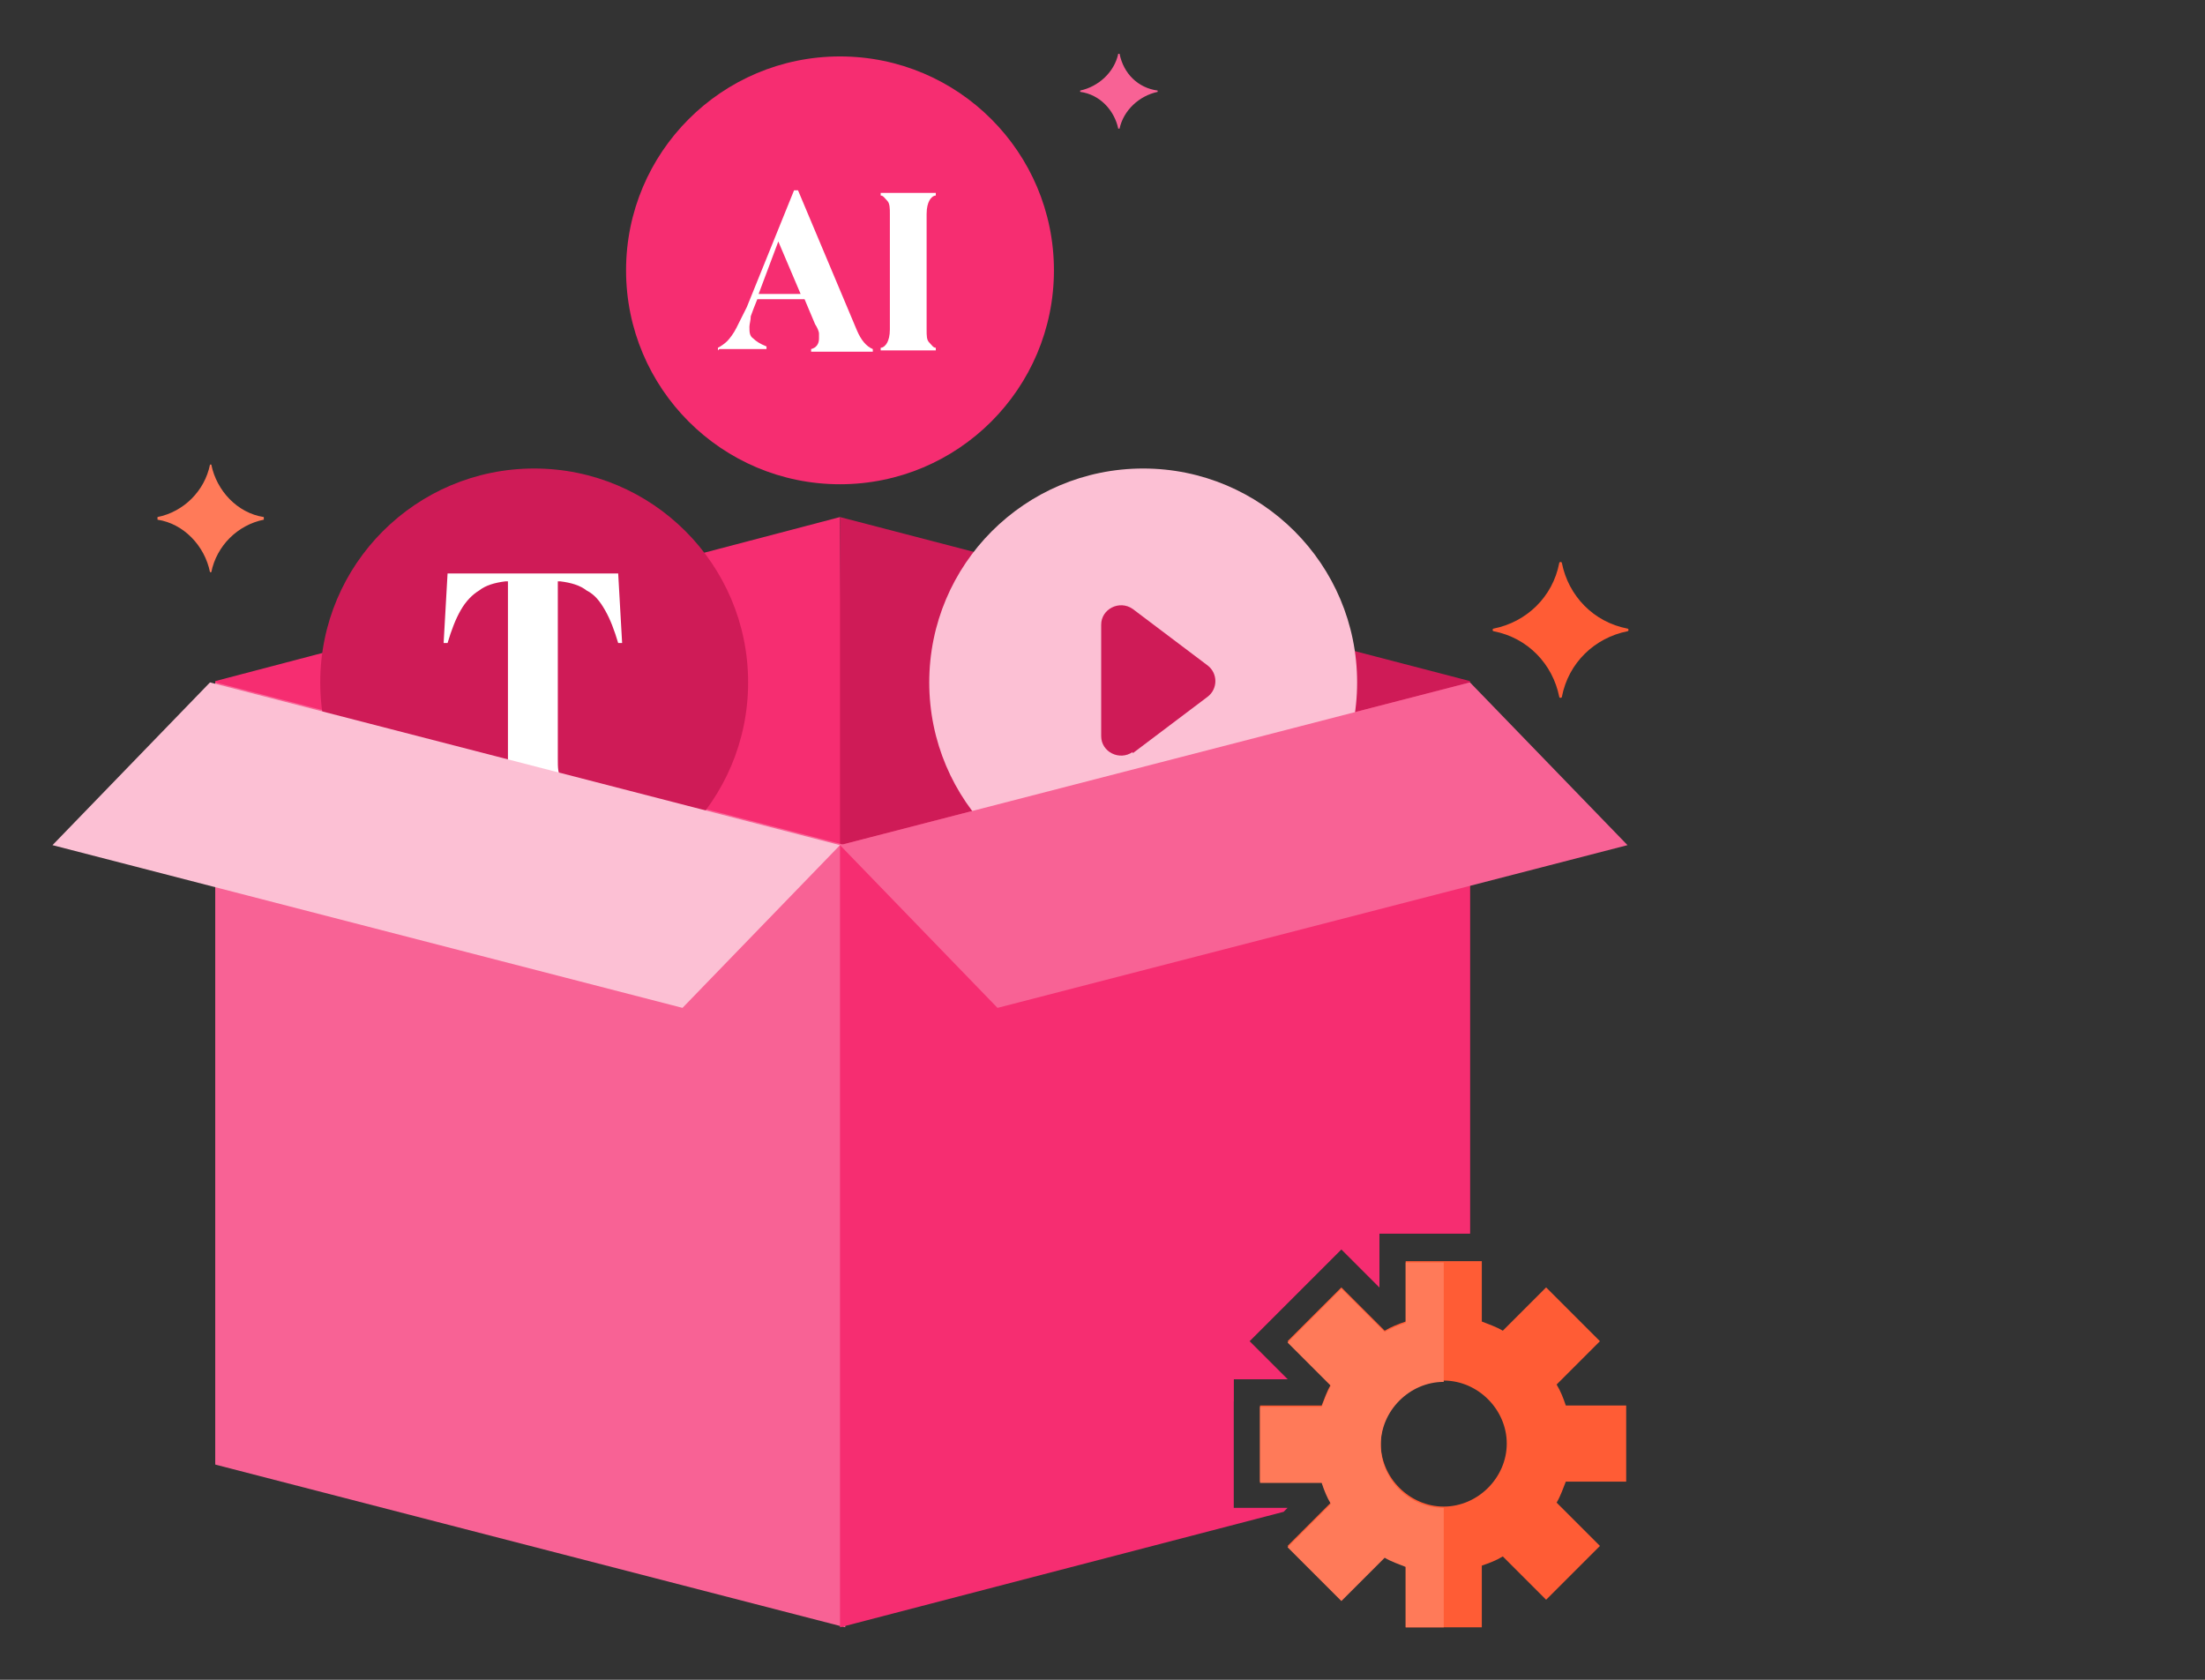 <?xml version="1.0" encoding="UTF-8"?>
<svg id="Layer_2" xmlns="http://www.w3.org/2000/svg" version="1.1" viewBox="0 0 168 128">
  <rect x="0" y="0" width="168" height="128" fill="#333333" stroke="none"/>
  <!-- Generator: Adobe Illustrator 29.0.0, SVG Export Plug-In . SVG Version: 2.1.0 Build 186)  -->
  <defs>
    <style>
      .st0 {
        fill: #f62d71;
      }

      .st1 {
        fill: #ff5c35;
      }

      .st2 {
        fill: #fcc0d4;
      }

      .st3 {
        fill: #cf1b57;
      }

      .st4 {
        fill: #ff7a59;
      }

      .st5 {
        fill: #fff;
      }

      .st6 {
        fill: #f86295;
      }
    </style>
  </defs>
  <polygon class="st0" points="16.4 111.5 64.4 99.1 64 39.4 16.4 51.9 16.4 111.5"/>
  <polygon class="st3" points="94 105.1 98.1 105.1 95.2 102.2 102.2 95.2 105.1 98.1 105.1 94 112 94 112 51.9 64 39.4 64 99.1 94 106.8 94 105.1"/>
  <polygon class="st6" points="16.4 52 64.4 64.4 64.4 124 16.4 111.6 16.4 52"/>
  <polygon class="st0" points="98.1 114.9 94 114.9 94 105.1 98.1 105.1 95.2 102.2 102.2 95.2 105.1 98.1 105.1 94 112 94 112 52 64 64.4 64 124 97.8 115.2 98.1 114.9"/>
  <g>
    <circle class="st2" cx="87.1" cy="52" r="16.3"/>
    <g id="Artwork_4">
      <path class="st3" d="M86.3,57.4l5.7-4.3c.8-.6.8-1.8,0-2.4l-5.7-4.3c-1-.7-2.4,0-2.4,1.2v8.5c0,1.2,1.4,1.9,2.4,1.2Z"/>
    </g>
  </g>
  <polygon class="st6" points="112 52 64 64.4 76 76.8 124 64.4 112 52"/>
  <g>
    <circle class="st3" cx="40.7" cy="52" r="16.3"/>
    <path class="st5" d="M37.4,60.2v-.2c.5-.2.8-.4,1-.7.2-.3.3-.8.3-1.5v-13.5h-.2c-.8.1-1.5.3-2,.7-.5.3-1,.8-1.4,1.5s-.7,1.5-1,2.5h-.3l.3-5.3h13l.3,5.3h-.3c-.3-1-.6-1.8-1-2.5s-.8-1.2-1.4-1.5c-.5-.4-1.2-.6-2-.7h-.2s0,13.5,0,13.5c0,.7,0,1.2.3,1.5s.5.5,1,.7v.2h-6.5,0Z"/>
  </g>
  <polygon class="st2" points="16 52 64 64.4 52 76.8 4 64.4 16 52"/>
  <g>
    <circle class="st0" cx="64" cy="20.6" r="16.3"/>
    <g>
      <path class="st5" d="M54.7,26.7v-.2c.2-.1.5-.3.7-.5s.5-.6.7-1,.5-1,.8-1.6l3.6-8.9h.3l4.5,10.7c.3.7.7,1.2,1.2,1.4v.2h-4.7v-.2c.4-.1.6-.4.6-.8s0-.3,0-.4-.1-.4-.3-.7l-.8-1.9h-3.6c-.2.5-.4,1-.5,1.3,0,.3-.1.6-.1.8,0,.4,0,.7.3.9.2.2.5.4,1,.6v.2h-3.6ZM57.8,22.4h3.2l-1.7-4-1.5,4h0Z"/>
      <path class="st5" d="M67.1,26.7v-.2c.2,0,.4-.2.5-.4s.2-.5.2-1v-8.8c0-.4,0-.8-.2-1s-.3-.4-.5-.4v-.2h4.2v.2c-.2,0-.4.2-.5.4s-.2.5-.2,1v8.8c0,.5,0,.8.2,1s.3.4.5.4v.2h-4.2Z"/>
    </g>
  </g>
  <g id="mobile_payment">
    <path class="st4" d="M12,39.4c2-.4,3.6-2,4-4,0,0,.1,0,.1,0,.4,2,2,3.7,4,4,0,0,0,.1,0,.2-2,.4-3.6,2-4,4,0,0-.1,0-.1,0-.4-2-2-3.7-4-4,0,0,0-.1,0-.2Z"/>
    <path class="st6" d="M82.3,6.9c1.4-.3,2.6-1.4,2.9-2.8,0,0,0,0,.1,0,.3,1.5,1.4,2.6,2.9,2.8,0,0,0,0,0,.1-1.4.3-2.6,1.4-2.9,2.8,0,0,0,0-.1,0-.3-1.4-1.4-2.6-2.9-2.8,0,0,0,0,0-.1Z"/>
    <path class="st1" d="M113.8,47.9c2.5-.5,4.5-2.4,5-5,0-.1.2-.1.2,0,.5,2.5,2.4,4.5,5,5,.1,0,.1.2,0,.2-2.5.5-4.5,2.4-5,5,0,.1-.2.1-.2,0-.5-2.5-2.4-4.5-5-5-.1,0-.1-.2,0-.2Z"/>
  </g>
  <g>
    <path class="st1" d="M107.1,124h5.8v-4.7c.6-.2,1.1-.4,1.6-.7l3.3,3.3,4.1-4.1-3.3-3.3c.3-.5.5-1.1.7-1.6h4.6v-5.8h-4.6c-.2-.6-.4-1.1-.7-1.6l3.3-3.3-4.1-4.1-3.3,3.3c-.5-.3-1.1-.5-1.6-.7v-4.6h-5.8v4.6c-.6.2-1.1.4-1.6.7l-3.3-3.3-4.1,4.1,3.3,3.3c-.3.5-.5,1.1-.7,1.6h-4.7v5.8h4.7c.2.6.4,1.1.7,1.6l-3.3,3.3,4.1,4.1,3.3-3.3c.5.3,1.1.5,1.6.7v4.7ZM105.2,110c0-2.7,2.2-4.8,4.8-4.8s4.8,2.2,4.8,4.8-2.2,4.8-4.8,4.8-4.8-2.2-4.8-4.8h0Z"/>
    <path class="st4" d="M107.1,124h2.9v-9.1c-2.7,0-4.8-2.2-4.8-4.8s2.2-4.8,4.8-4.8v-9.1h-2.9v4.6c-.6.2-1.1.4-1.6.7l-3.3-3.3-4.1,4.1,3.3,3.3c-.3.5-.5,1.1-.7,1.6h-4.7v5.8h4.7c.2.6.4,1.1.7,1.6l-3.3,3.3,4.1,4.1,3.3-3.3c.5.3,1.1.5,1.6.7v4.7h0Z"/>
  </g>
</svg>